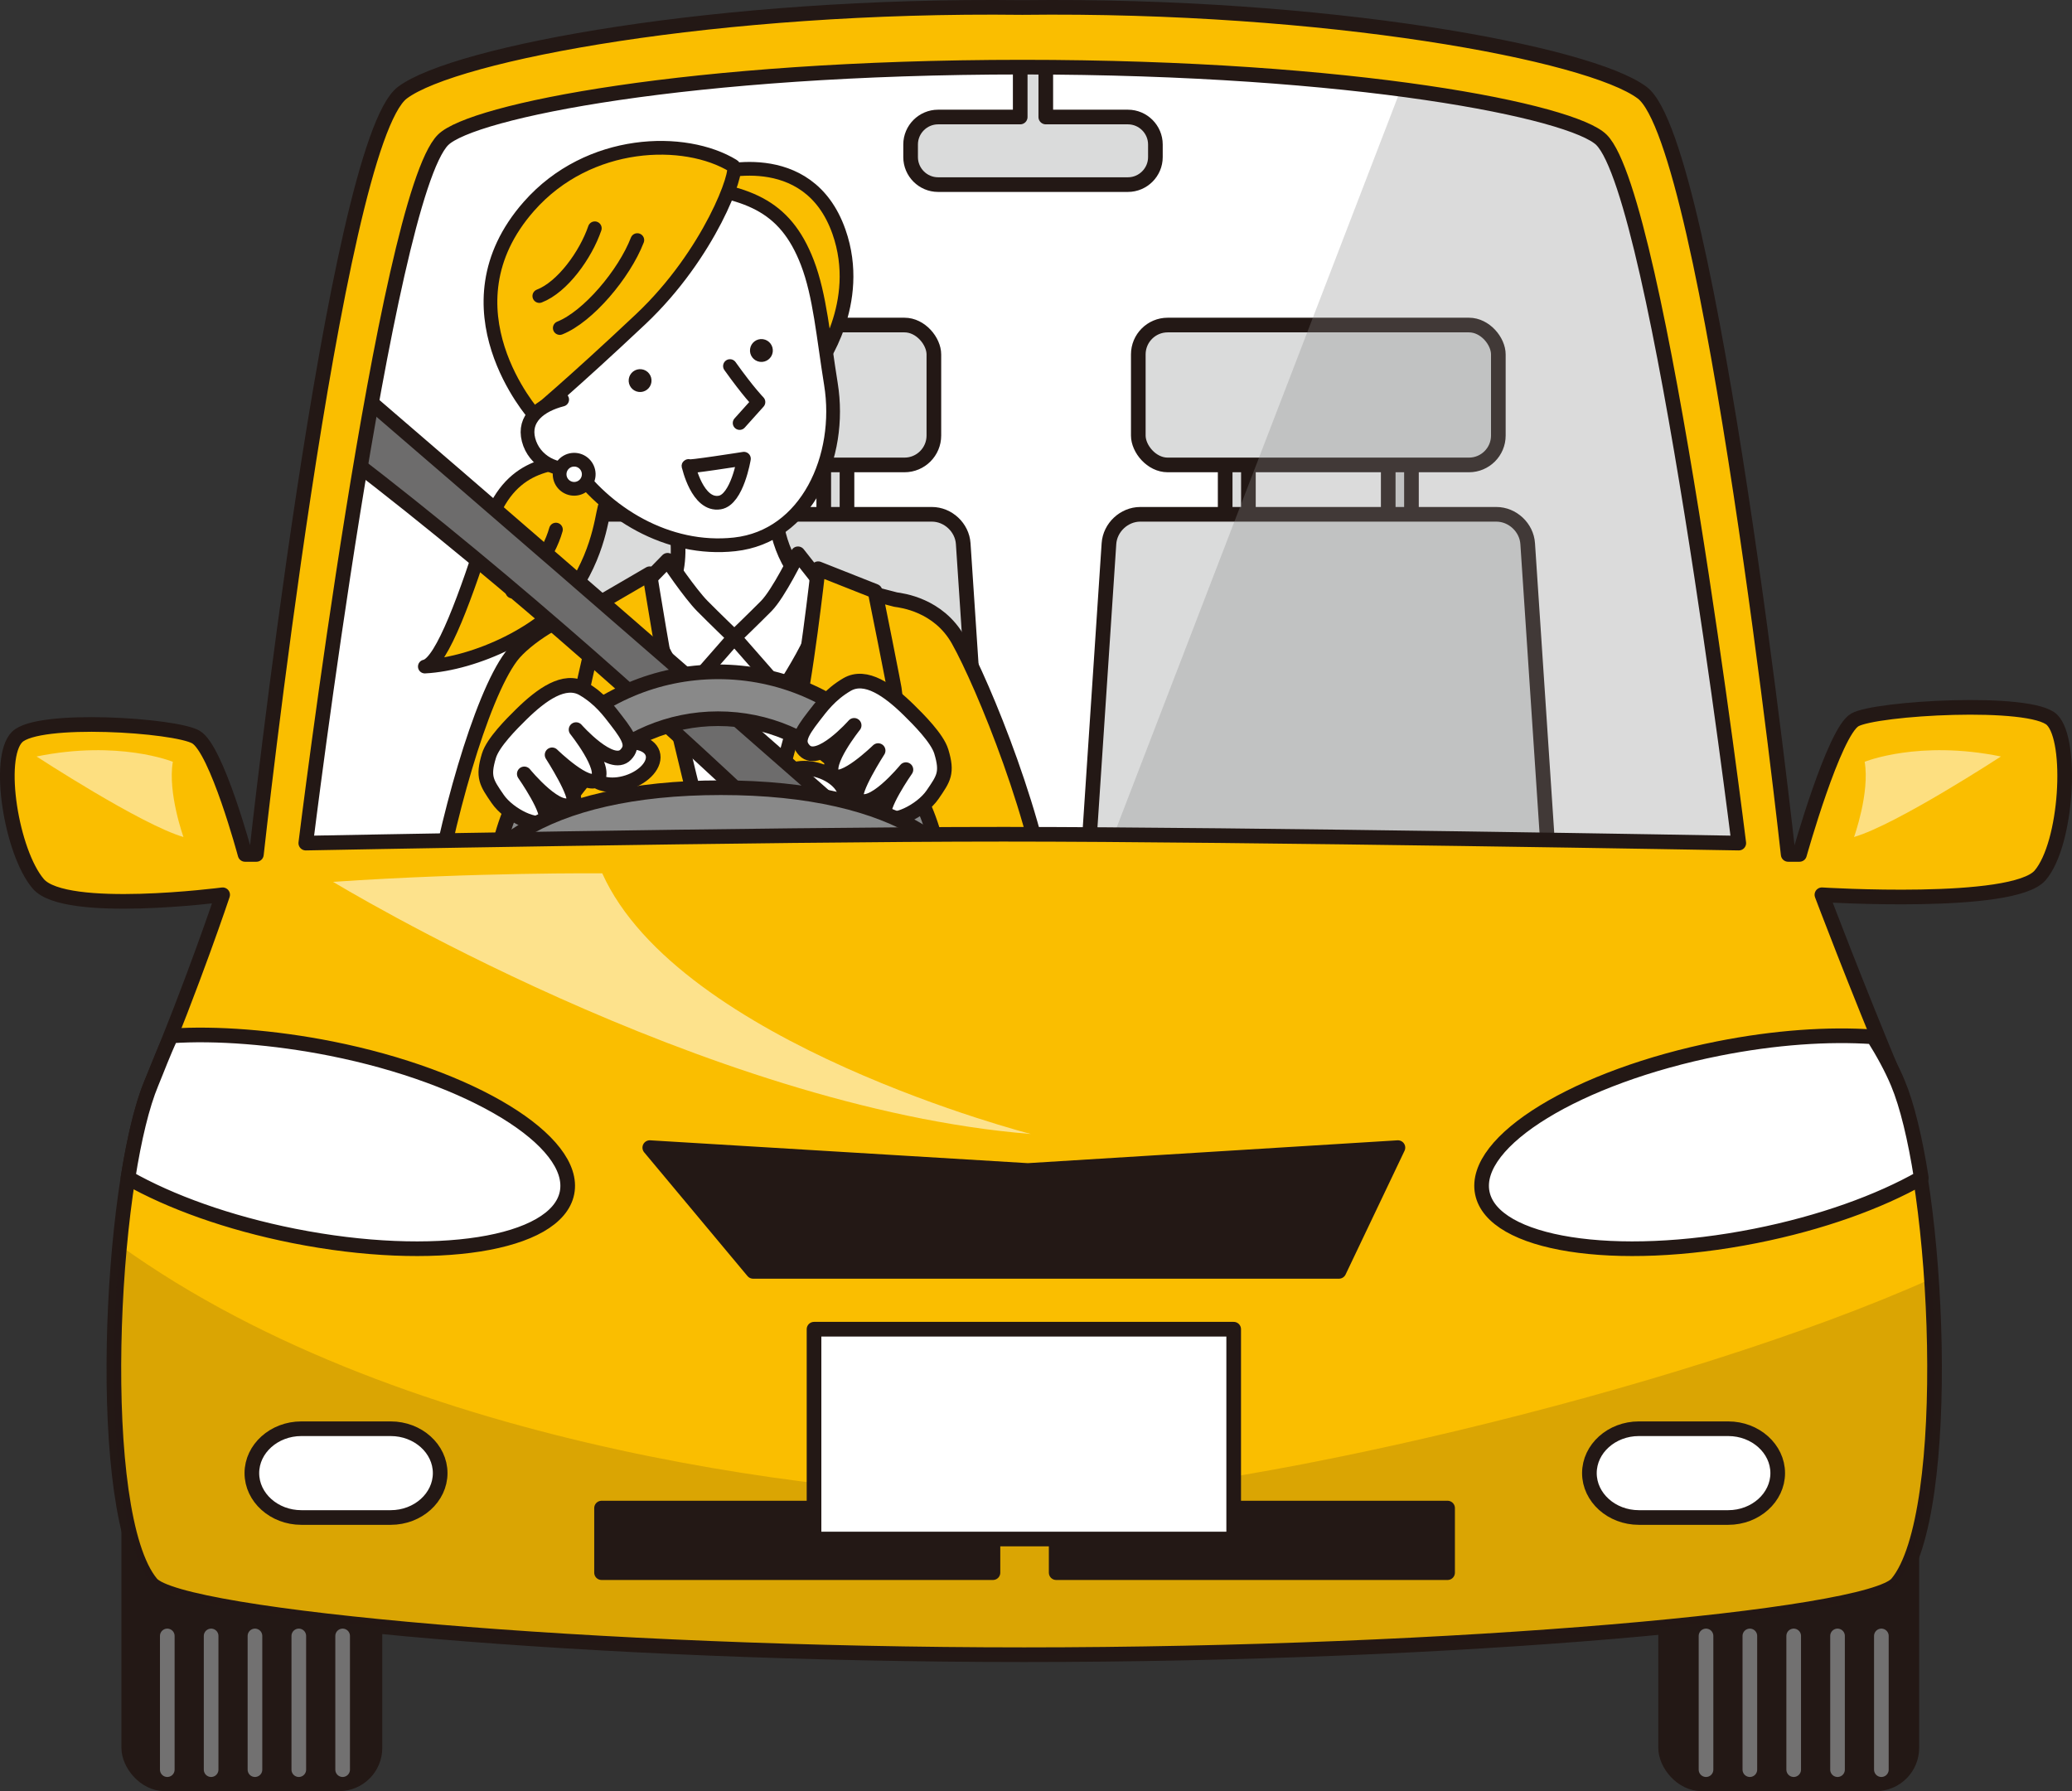 <?xml version="1.0" encoding="UTF-8"?><svg xmlns="http://www.w3.org/2000/svg" viewBox="0 0 1203.204 1040.135"><rect x="0" y="0" width="1203.204" height="1040.135" fill="#333333" stroke="none"/><defs><style>.b,.c,.d,.e,.f{fill:#fff;}.c,.g,.h,.i,.j,.k,.l,.m,.n,.o,.f{stroke-linecap:round;stroke-linejoin:round;}.c,.g,.h,.i,.j,.l,.m,.n,.o,.f{stroke:#231815;}.c,.g,.h,.i,.k,.l,.m,.o{stroke-width:8.507px;}.g{fill:#6d6c6c;}.p,.i{fill:#dadbdb;}.h,.q,.r{fill:#231815;}.s{isolation:isolate;}.d{opacity:.5;}.e{opacity:.55;}.j,.k,.l{fill:none;}.j,.n,.f{stroke-width:7.974px;}.t{fill:#878787;opacity:.3;}.k{stroke:#727171;}.m{fill:#898989;}.n,.o{fill:#fabe00;}.r{mix-blend-mode:multiply;opacity:.15;}</style></defs><g class="s"><g id="a"><g><path class="b" d="M1009.704,489.595s-287.18-5.144-426.917-5.144-405.217,5.144-405.217,5.144c0,0,46.245-374.87,79.701-408.35,16.617-16.629,142.816-42.256,336.366-42.256s319.748,25.627,336.365,42.256c33.456,33.48,79.701,408.35,79.701,408.35Z"/><g><g><rect class="i" x="478.353" y="266.008" width="13.491" height="49.379"/><rect class="i" x="383.67" y="266.008" width="13.491" height="49.379"/></g><g><rect class="p" x="333.219" y="188.754" width="209.076" height="81.236" rx="17.058" ry="17.058"/><rect class="l" x="333.219" y="188.754" width="209.076" height="81.236" rx="17.058" ry="17.058"/></g><g><path class="p" d="M573.145,523.758c.621,9.361-6.546,17.02-15.928,17.02h-238.919c-9.382,0-16.549-7.659-15.928-17.02l13.812-208.075c.621-9.361,8.806-17.02,18.188-17.02h206.777c9.382,0,17.566,7.659,18.188,17.02l13.811,208.075Z"/><path class="l" d="M573.145,523.758c.621,9.361-6.546,17.02-15.928,17.02h-238.919c-9.382,0-16.549-7.659-15.928-17.02l13.812-208.075c.621-9.361,8.806-17.02,18.188-17.02h206.777c9.382,0,17.566,7.659,18.188,17.02l13.811,208.075Z"/></g></g><g><path class="n" d="M339.924,267.16c-17.958,1.603-44.419,.984-56.579,38.91-12.16,37.926-26.591,79.036-36.638,80.998,29.156-1.504,70.314-20.225,86.62-45.105,16.306-24.88,16.344-46.711,18.48-49.031"/><path class="n" d="M322.821,307.538c-4.353,15.527-16.857,30.608-25.326,35.983"/></g><g><g><rect class="i" x="806.138" y="266.008" width="13.491" height="49.379"/><rect class="i" x="711.455" y="266.008" width="13.491" height="49.379"/></g><g><rect class="p" x="661.004" y="188.754" width="209.076" height="81.236" rx="17.058" ry="17.058"/><rect class="l" x="661.004" y="188.754" width="209.076" height="81.236" rx="17.058" ry="17.058"/></g><g><path class="p" d="M900.929,523.758c.621,9.361-6.546,17.02-15.928,17.02h-238.919c-9.382,0-16.549-7.659-15.928-17.02l13.812-208.075c.621-9.361,8.806-17.02,18.188-17.02h206.777c9.382,0,17.566,7.659,18.188,17.02l13.812,208.075Z"/><path class="l" d="M900.929,523.758c.621,9.361-6.546,17.02-15.928,17.02h-238.919c-9.382,0-16.549-7.659-15.928-17.02l13.812-208.075c.621-9.361,8.806-17.02,18.188-17.02h206.777c9.382,0,17.566,7.659,18.188,17.02l13.812,208.075Z"/></g></g><path class="o" d="M556.487,371.696c-11.548-20.57-33.032-23.013-36.358-23.5-24.444-6.564-43.618-9.769-43.826-9.79-37.708-3.771-68.083-7.122-81.49-3.352-14.006,3.939-36.628,13.705-56.03,20.236-10.779,.855-33.692,15.005-41.9,25.938-17.757,23.651-38.386,97.276-46.872,152.437-5.644,36.684,364.604,43.446,360.67,4.243-5.893-58.723-40.006-140.94-54.195-166.213Z"/><polygon class="b" points="356.896 347.204 424.141 546.239 493.9 340.291 356.896 347.204"/><path class="c" d="M452.18,279.803c-3.88,12.082-2.996,34.063,9.865,52.431,12.205,17.431,15.518,25.273,15.518,25.273,0,0-21.638,12.451-48.662,13.08-31.196,.726-55.534-3.769-55.534-3.769,0,0,6.019-2.758,16.837-27.64,9.766-22.463-3.535-56.05-3.535-56.05"/><path class="c" d="M426.406,370.151l27.308,31.152c.529,.256,11.672-17.24,17.519-29.938,6.078-13.201,8.988-28.73,8.666-28.788l-16.524-20.983s-11.206,23.07-18.42,30.352-18.549,18.206-18.549,18.206Z"/><path class="c" d="M426.406,370.151l-27.308,31.152c-.529,.256-11.672-17.24-17.519-29.938-6.078-13.201-8.966-30.834-8.645-30.892l14.732-15.11s12.977,19.301,20.19,26.583,18.549,18.206,18.549,18.206Z"/><line class="o" x1="543.647" y1="595.503" x2="559.003" y2="596.19"/><line class="o" x1="322.126" y1="569.879" x2="311.561" y2="466.024"/><path class="o" d="M519.763,402.799c.125-1.255-11.642-59.483-11.642-59.483l-33.005-13.064s-7.491,67.385-13.804,90.882c-6.87,25.572-34.195,125.106-34.195,125.106,0,0,23.244-36.431,40.05-56.382,16.807-19.951,42.081-59.467,42.081-59.467l-18.576-14.651c17.977-8.315,29.091-12.94,29.091-12.94Z"/><path class="o" d="M337.861,402.799c-.125-1.255,12.122-53.709,12.122-53.709l27.323-15.915s8.976,56.662,14.918,83.4c7.014,31.564,31.918,129.665,31.918,129.665,0,0-23.244-36.431-40.05-56.382-16.807-19.951-42.081-59.467-42.081-59.467l24.942-14.651c-17.977-8.315-29.091-12.94-29.091-12.94Z"/><path class="c" d="M490.399,464.375c-1.97,6.04-11.628,8.308-21.571,5.065s-16.407-10.768-14.437-16.809c1.97-6.04,11.628-8.308,21.571-5.066,9.943,3.243,16.407,10.768,14.437,16.809Z"/><path class="g" d="M211.469,230.278s353.245,303.387,410.528,361.731l-45.614,12.729s-179.274-189.882-374.461-339.454l9.547-35.006Z"/><path class="m" d="M547.262,520.395c0,71.944-58.322,130.266-130.266,130.266s-130.266-58.322-130.266-130.266,58.322-130.266,130.266-130.266,130.266,58.322,130.266,130.266Zm-130.266-103.037c-56.906,0-103.037,46.131-103.037,103.037s46.131,103.037,103.037,103.037,103.037-46.131,103.037-103.037-46.131-103.037-103.037-103.037Z"/><path class="c" d="M527.78,412.325c-11.624-11.405-25.052-21.173-35.964-14.779-9.939,5.823-15.235,13.267-19.288,18.481-7.872,10.128-10.021,14.863-5.365,19.732,8.358,8.741,28.841-14.54,28.841-14.54,0,0-17.839,22.261-12.388,28.742,5.358,6.372,26.312-14.091,26.312-14.091,0,0-15.51,24.086-12.29,27.743,7.701,8.746,28.431-16.677,28.431-16.677,0,0-15.862,22.705-12.152,27.135,4.109,4.906,21.017-2.962,27.644-12.64,6.46-9.434,8.813-12.58,5.036-25.044-2.328-7.681-13.249-18.599-18.817-24.062Z"/><path class="c" d="M342.97,449.221c1.97,6.04,11.628,8.308,21.571,5.066,9.943-3.243,16.407-10.768,14.437-16.809-1.97-6.04-11.628-8.308-21.571-5.066-9.943,3.243-16.407,10.768-14.437,16.809Z"/><path class="c" d="M302.744,414.794c11.624-11.405,25.052-21.173,35.964-14.779,9.938,5.823,15.235,13.267,19.288,18.481,7.872,10.128,10.021,14.863,5.365,19.732-8.358,8.741-28.841-14.54-28.841-14.54,0,0,17.839,22.261,12.388,28.742-5.358,6.372-26.312-14.091-26.312-14.091,0,0,15.51,24.086,12.29,27.743-7.701,8.746-28.431-16.677-28.431-16.677,0,0,15.862,22.705,12.152,27.135-4.109,4.906-21.017-2.963-27.644-12.64-6.46-9.434-8.813-12.58-5.036-25.044,2.328-7.681,13.249-18.599,18.816-24.062Z"/><path class="m" d="M572.892,544.021c0,47.824-51.022,86.593-154.237,86.593s-153.696-38.769-153.696-86.593,50.481-86.593,153.696-86.593,154.237,38.769,154.237,86.593Z"/><path class="i" d="M654.983,67.953h-47.698V11.731h-14.851v56.222h-47.698c-8.772,0-15.95,7.177-15.95,15.95v7.35c0,8.772,7.177,15.95,15.95,15.95h110.247c8.772,0,15.95-7.177,15.95-15.95v-7.35c0-8.772-7.177-15.95-15.95-15.95Z"/><path class="t" d="M1009.704,489.595s-46.186-374.469-79.6-407.907c-9.084-9.09-49.985-20.789-116.973-29.087l-166.302,432.113c148.268,1.038,362.876,4.881,362.876,4.881Z"/><g><path class="n" d="M414.218,100.898s55.004-17.447,72.971,33.696c14.624,41.625-11.963,77.301-11.963,77.301l-61.008-110.997Z"/><path class="f" d="M468.853,152.574c7.277,18.935,9.199,42.821,13.666,70.503,6.795,42.105-14.003,88.436-55.874,93.037-38.984,4.284-75.572-18.278-95.599-47.933-13.368-19.795-26.526-60.541-23.743-87.734,2.784-27.194,43.447-77.692,84.674-73.528,41.227,4.164,63.727,11.445,76.876,45.656Z"/><path class="n" d="M425.804,96.332c3.8,2.333-13.666,51.251-53.789,89.05-40.123,37.799-61.66,55.64-61.66,55.64,0,0-55.292-62.117-3.19-121.228,34.647-39.308,90.629-40.659,118.639-23.462Z"/><path class="q" d="M365.121,220.128c-.488,3.633,2.061,6.974,5.694,7.462,3.633,.488,6.974-2.061,7.462-5.694,.489-3.633-2.061-6.974-5.693-7.462-3.633-.488-6.973,2.061-7.462,5.693Z"/><path class="q" d="M435.569,202.655c-.488,3.633,2.061,6.974,5.693,7.462,3.633,.488,6.974-2.061,7.462-5.694,.488-3.633-2.061-6.974-5.694-7.462-3.633-.488-6.973,2.061-7.462,5.693Z"/><path class="j" d="M370.087,139.426c-7.646,19.739-28.574,44.494-45.023,51.051"/><path class="j" d="M345.397,132.567c-5.28,15.449-18.785,34.176-32.209,39.341"/><path class="f" d="M423.889,212.582c10.919,15.286,16.534,20.902,16.534,20.902l-10.919,12.167"/><path class="f" d="M399.867,270.608s5.126,23.375,18.094,21.214c10.144-1.691,14.029-25.44,14.029-25.44,0,0-34.426,5.421-32.123,4.227Z"/><path class="f" d="M326.455,232.042c-12.979,3.344-22.69,11.076-19.527,23.354,3.163,12.278,16.25,19.52,29.229,16.175"/><path class="f" d="M324.972,275.631c.123,4.667,4.006,8.351,8.673,8.229,4.667-.123,8.351-4.006,8.229-8.673-.123-4.667-4.006-8.351-8.673-8.229-4.667,.123-8.351,4.006-8.229,8.673Z"/></g><g><g><rect class="q" x="74.766" y="766.412" width="142.97" height="269.47" rx="20.859" ry="20.859"/><rect class="l" x="74.766" y="766.412" width="142.97" height="269.47" rx="20.859" ry="20.859"/></g><g><rect class="q" x="967.226" y="766.412" width="142.97" height="269.47" rx="20.859" ry="20.859"/><rect class="l" x="967.226" y="766.412" width="142.97" height="269.47" rx="20.859" ry="20.859"/></g><path class="o" d="M1057.982,519.604s111.096,6.944,126.719-11.283c15.623-18.227,19.095-78.114,6.943-90.265-12.152-12.151-102.416-6.944-114.567,0-12.151,6.944-32.114,78.114-32.114,78.114h-6.573s-45.255-412.51-84.76-442.329c-30.496-23.019-183.798-51.617-359.993-49.474C417.443,2.224,264.14,30.822,233.644,53.841c-39.505,29.819-84.76,442.329-84.76,442.329h-6.573s-16.432-61.232-28.583-68.176c-12.151-6.944-91.646-12.151-103.798,0-12.151,12.151-3.29,67.073,12.332,85.299,15.623,18.227,107.029,6.311,107.029,6.311,0,0-16.902,50.759-41.366,109.339-24.464,58.581-33.335,250.724,0,290.559,16.37,19.561,256.108,41.395,506.832,41.395s490.463-21.834,506.832-41.395c33.335-39.835,24.464-231.979,0-290.559-24.464-58.581-43.61-109.339-43.61-109.339Zm-48.278-30.008s-287.18-5.144-426.917-5.144-405.217,5.144-405.217,5.144c0,0,46.245-374.87,79.701-408.35,16.617-16.629,142.816-42.256,336.366-42.256s319.748,25.627,336.365,42.256c33.456,33.48,79.701,408.35,79.701,408.35Z"/><path class="r" d="M69.488,723.138c-7.198,76.92-3.624,170,18.439,196.364,16.37,19.561,256.108,41.395,506.832,41.395s490.463-21.834,506.832-41.395c20.235-24.18,24.917-104.478,20.002-176.959-145.126,65.138-412.644,127.275-522.952,127.275-101.887,0-361.308-25.743-529.154-146.68Z"/><polygon class="h" points="777.534 738.293 437.324 738.293 377.327 666.434 596.861 679.713 811.768 666.434 777.534 738.293"/><rect class="h" x="349.316" y="875.762" width="227.292" height="37.492"/><rect class="h" x="613.319" y="875.762" width="227.292" height="37.492"/><rect class="c" x="472.701" y="771.879" width="243.695" height="121.847"/><g><path class="b" d="M255.607,855.454c0,14.177-12.918,25.775-28.707,25.775h-51.936c-15.789,0-28.707-11.599-28.707-25.775s12.918-25.775,28.707-25.775h51.936c15.789,0,28.707,11.599,28.707,25.775Z"/><path class="l" d="M255.607,855.454c0,14.177-12.918,25.775-28.707,25.775h-51.936c-15.789,0-28.707-11.599-28.707-25.775s12.918-25.775,28.707-25.775h51.936c15.789,0,28.707,11.599,28.707,25.775Z"/></g><path class="c" d="M329.259,692.703c5.972-30.04-55.383-67.552-137.041-83.785-32.911-6.543-66.944-9.159-92.84-7.354-4.95,10.608-7.878,18.823-11.451,27.378-5.385,12.894-10.013,32.264-13.603,55.052,24.485,13.921,58.162,26.132,96.268,33.707,81.657,16.233,152.695,5.041,158.667-24.999Z"/><g><path class="b" d="M922.96,855.454c0,14.177,12.918,25.775,28.707,25.775h51.936c15.789,0,28.707-11.599,28.707-25.775s-12.918-25.775-28.707-25.775h-51.936c-15.789,0-28.707,11.599-28.707,25.775Z"/><path class="l" d="M922.96,855.454c0,14.177,12.918,25.775,28.707,25.775h51.936c15.789,0,28.707-11.599,28.707-25.775s-12.918-25.775-28.707-25.775h-51.936c-15.789,0-28.707,11.599-28.707,25.775Z"/></g><path class="c" d="M860.759,692.703c-5.972-30.04,55.383-67.552,137.041-83.785,32.911-6.543,64.088-8.624,89.984-6.818,5.791,9.226,10.735,18.287,14.307,26.843,5.385,12.894,10.013,32.264,13.603,55.052-24.485,13.921-58.162,26.132-96.268,33.707-81.657,16.233-152.695,5.041-158.667-24.999Z"/><path class="d" d="M21.236,439.299s60.634,39.566,85.299,46.76c0,0-9.249-25.693-6.166-43.677,0,0-31.345-12.846-79.133-3.083Z"/><path class="d" d="M1161.937,439.299s-60.634,39.566-85.299,46.76c0,0,9.249-25.693,6.166-43.677,0,0,31.345-12.846,79.133-3.083Z"/><path class="e" d="M193.435,512.104s215.553,131.148,405.207,146.422c0,0-204.363-52.365-248.916-151.372,0,0-72.841-.707-156.29,4.95Z"/><g><line class="k" x1="97.142" y1="950.007" x2="97.142" y2="1027.651"/><line class="k" x1="122.598" y1="950.007" x2="122.598" y2="1027.651"/><line class="k" x1="148.055" y1="950.007" x2="148.055" y2="1027.651"/><line class="k" x1="173.512" y1="950.007" x2="173.512" y2="1027.651"/><line class="k" x1="198.969" y1="950.007" x2="198.969" y2="1027.651"/></g><g><line class="k" x1="990.677" y1="950.007" x2="990.677" y2="1027.651"/><line class="k" x1="1016.134" y1="950.007" x2="1016.134" y2="1027.651"/><line class="k" x1="1041.591" y1="950.007" x2="1041.591" y2="1027.651"/><line class="k" x1="1067.048" y1="950.007" x2="1067.048" y2="1027.651"/><line class="k" x1="1092.505" y1="950.007" x2="1092.505" y2="1027.651"/></g></g></g></g></g></svg>